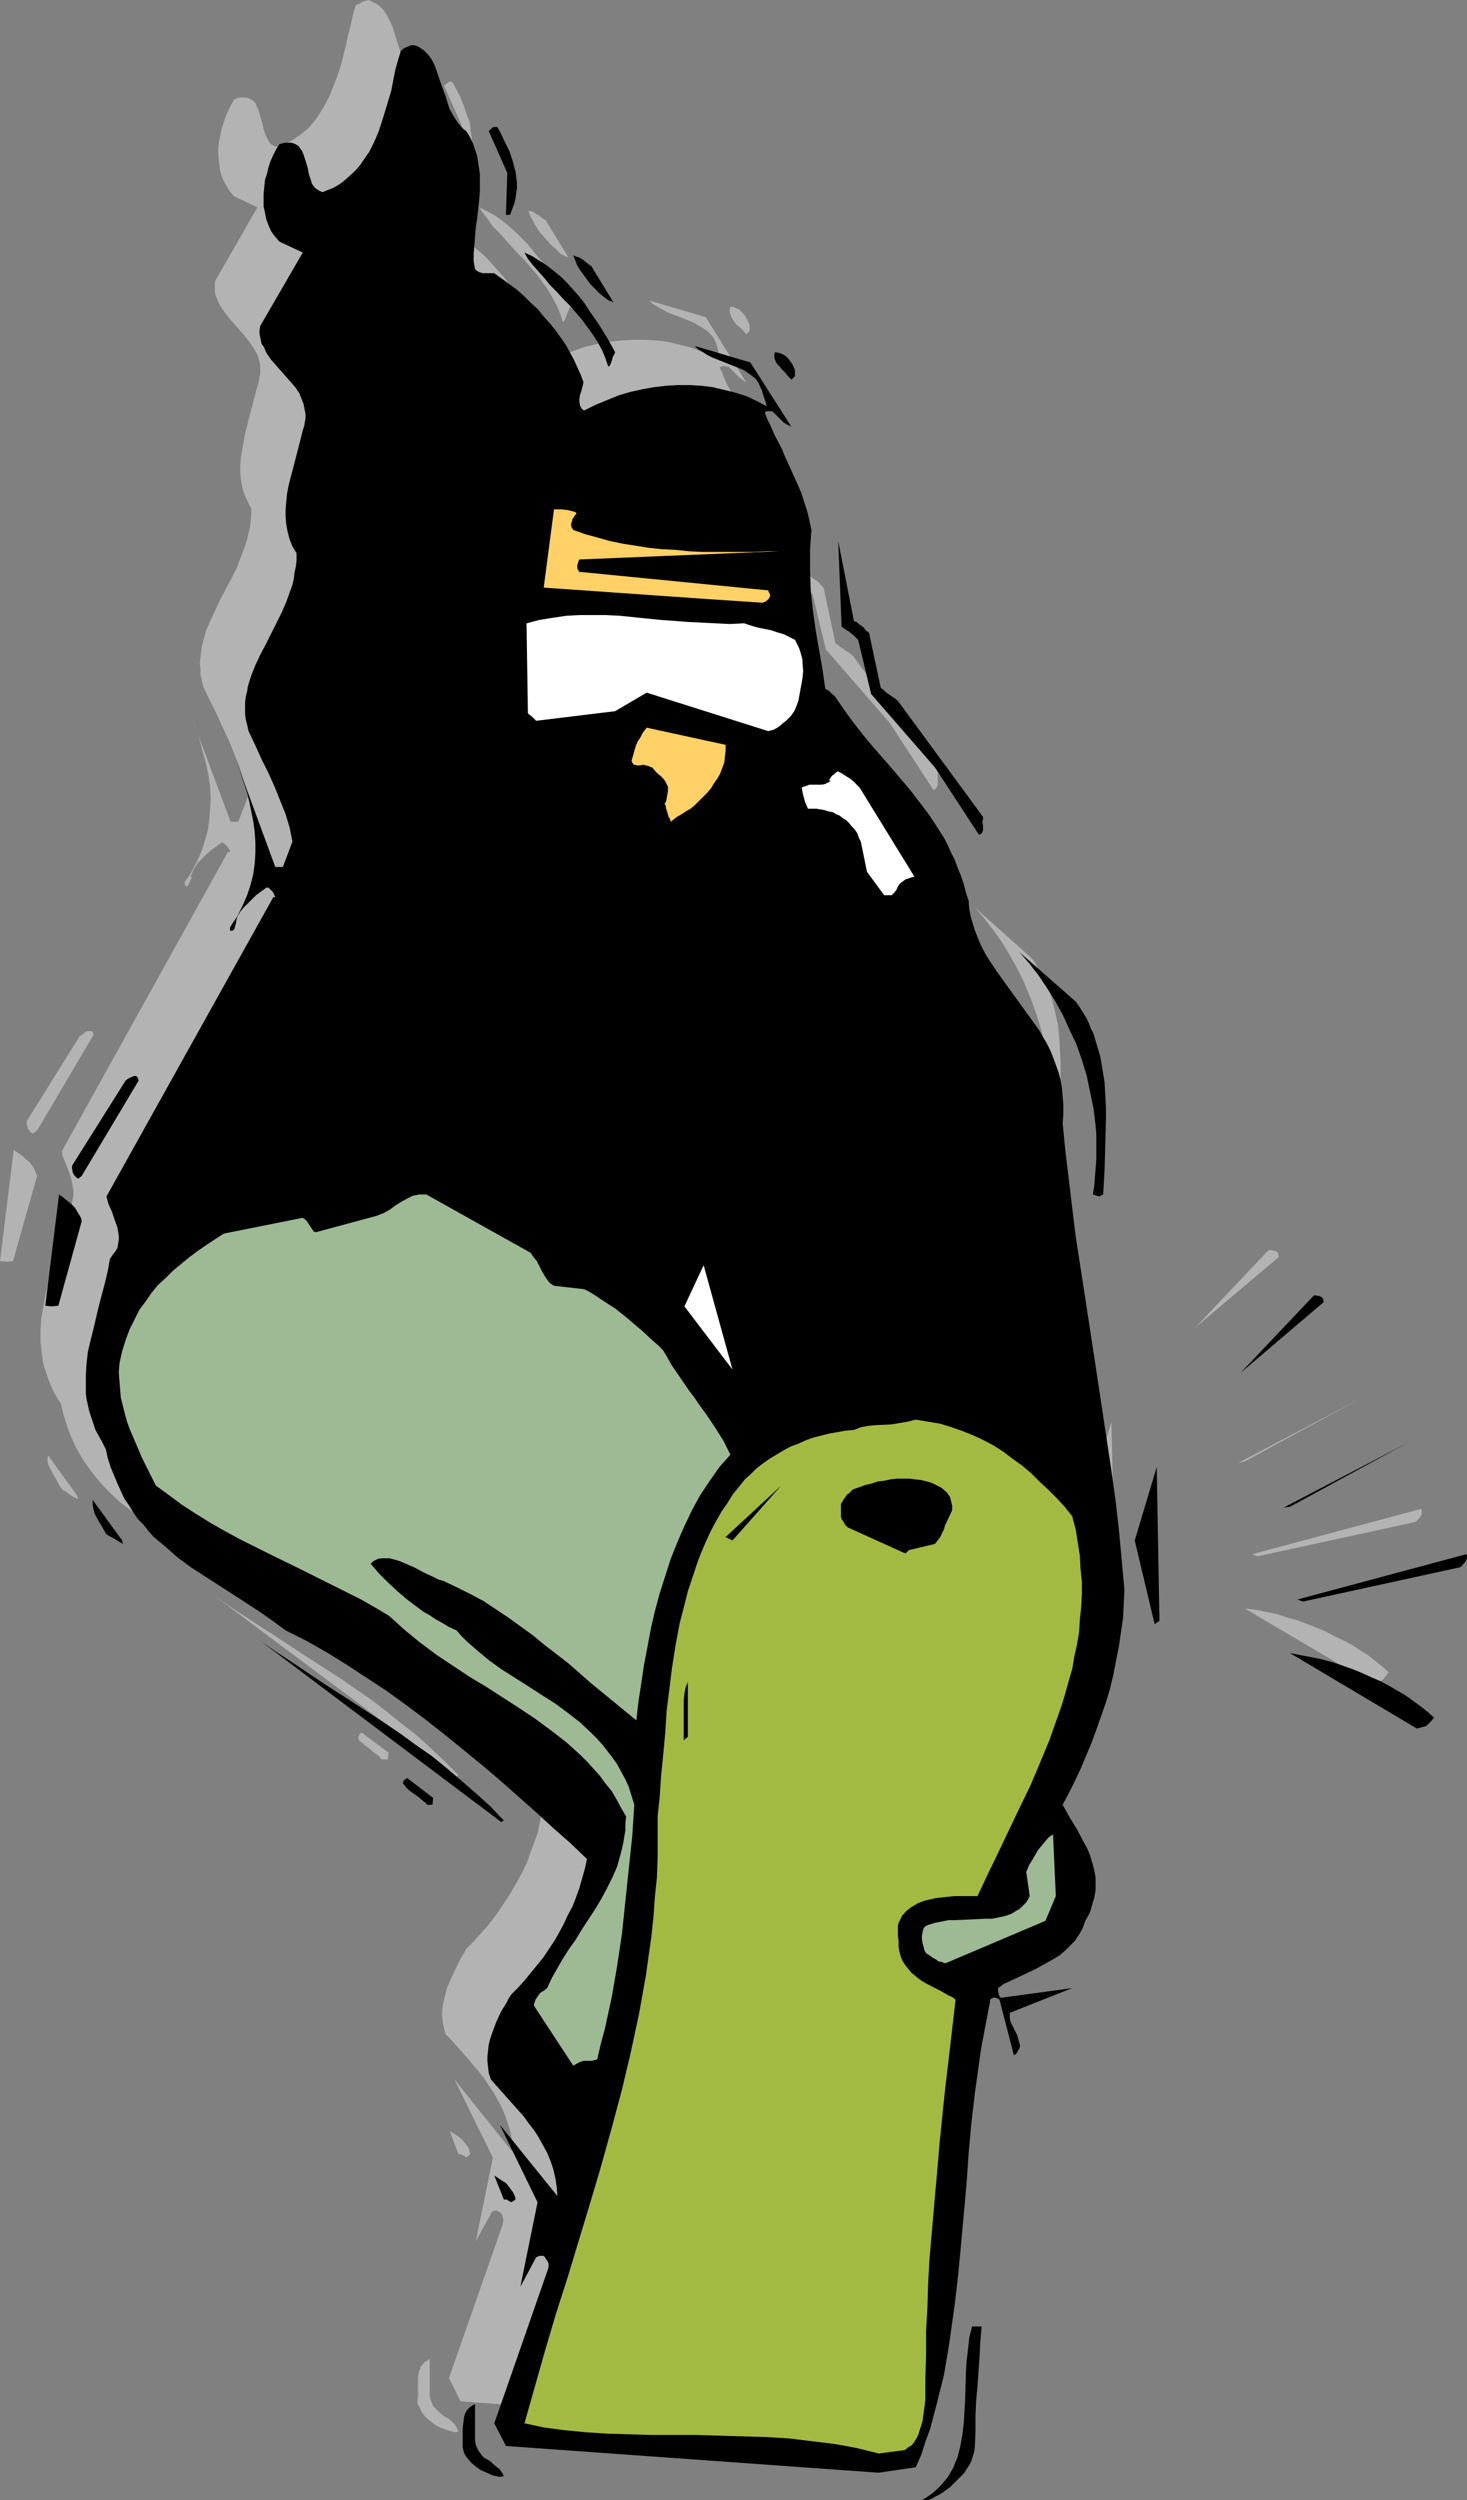 <?xml version="1.0" encoding="UTF-8" standalone="no"?>
<svg
   version="1.0"
   width="91.373mm"
   height="155.711mm"
   id="svg64"
   sodipodi:docname="Snowboarder 20.wmf"
   xmlns:inkscape="http://www.inkscape.org/namespaces/inkscape"
   xmlns:sodipodi="http://sodipodi.sourceforge.net/DTD/sodipodi-0.dtd"
   xmlns="http://www.w3.org/2000/svg"
   xmlns:svg="http://www.w3.org/2000/svg">
  <rect width="100%" height="100%" fill="#808080" stroke="none"/>
  <sodipodi:namedview
     id="namedview64"
     pagecolor="#ffffff"
     bordercolor="#000000"
     borderopacity="0.25"
     inkscape:showpageshadow="2"
     inkscape:pageopacity="0.0"
     inkscape:pagecheckerboard="0"
     inkscape:deskcolor="#d1d1d1"
     inkscape:document-units="mm" />
  <defs
     id="defs1">
    <pattern
       id="WMFhbasepattern"
       patternUnits="userSpaceOnUse"
       width="6"
       height="6"
       x="0"
       y="0" />
  </defs>
  <path
     style="fill:#b3b3b3;fill-opacity:1;fill-rule:evenodd;stroke:none"
     d="m 207.984,577.85 0.808,-0.323 0.808,-0.485 0.808,-0.485 0.808,-0.485 1.778,-1.293 0.97,-0.646 0.808,-0.808 0.646,-0.808 0.808,-0.97 0.646,-0.808 0.646,-0.97 0.485,-1.131 0.485,-0.97 0.323,-1.131 0.162,-1.131 v -3.717 l 0.162,-3.555 0.162,-3.717 0.162,-3.555 0.485,-6.948 0.323,-3.393 0.162,-3.555 h -2.101 l -0.485,1.454 -0.162,1.293 -0.485,2.747 -0.162,2.909 -0.162,2.747 -0.162,5.817 -0.162,2.909 -0.323,2.909 -0.162,2.747 -0.646,2.747 -0.162,1.293 -0.485,1.131 -0.485,1.293 -0.485,1.131 -0.485,1.131 -0.808,1.131 -0.808,1.131 -0.808,0.97 -0.97,0.97 -0.97,0.808 -1.293,0.808 -1.293,0.808 z"
     id="path1" />
  <path
     style="fill:#b3b3b3;fill-opacity:1;fill-rule:evenodd;stroke:none"
     d="m 106.981,572.517 0.97,-0.162 -0.323,-0.646 -0.323,-0.646 -0.323,-0.485 -0.485,-0.485 -0.97,-0.808 -0.646,-0.323 -0.485,-0.323 -0.97,-0.808 -0.485,-0.485 -0.485,-0.485 -0.485,-0.485 -0.323,-0.808 -0.323,-0.808 -0.162,-0.808 v 0 -8.726 l -0.646,0.485 -0.646,0.323 -0.323,0.485 -0.485,0.485 -0.162,0.646 -0.323,0.646 -0.162,1.454 v 1.454 2.909 l -0.162,1.293 0.162,0.646 0.323,0.646 0.323,0.646 0.323,0.646 0.97,1.131 0.97,0.808 1.293,0.97 1.293,0.646 1.454,0.485 z"
     id="path2" />
  <path
     style="fill:#b3b3b3;fill-opacity:1;fill-rule:evenodd;stroke:none"
     d="m 196.348,571.548 8.727,-1.293 1.131,-3.07 1.131,-2.909 0.97,-3.07 0.97,-3.07 0.808,-3.232 0.808,-3.232 0.646,-3.232 0.646,-3.232 0.646,-3.393 0.485,-3.393 0.97,-6.787 0.646,-6.948 0.646,-7.11 1.293,-14.058 0.646,-7.272 0.646,-6.948 0.808,-7.11 0.808,-6.948 1.131,-6.948 0.646,-3.232 0.808,-3.393 v -0.646 l 0.162,-0.646 0.162,-0.323 0.323,-0.323 h 0.323 0.323 0.485 l 0.646,0.323 3.232,13.25 0.646,-0.646 0.485,-0.485 0.162,-0.646 0.162,-0.485 v -0.646 l -0.162,-0.646 -0.162,-0.646 -0.323,-0.485 -0.646,-1.293 -0.646,-1.454 -0.162,-0.646 -0.162,-0.646 -0.162,-0.808 v -0.646 l 14.868,-5.817 -16.807,2.262 h -0.162 v -0.162 l -0.162,-0.162 -0.162,-0.162 -0.162,-0.485 v -0.323 l -0.162,-0.485 v -0.485 l 1.454,-0.808 1.454,-0.808 2.909,-1.454 1.616,-0.646 1.454,-0.808 2.909,-1.454 1.454,-0.97 1.454,-0.808 1.131,-0.97 1.293,-1.131 1.131,-1.293 0.808,-1.454 0.808,-1.454 0.808,-1.616 0.485,-1.131 0.485,-1.131 0.485,-1.131 0.162,-0.97 0.323,-1.131 0.162,-0.97 0.162,-0.97 v -0.97 -1.778 l -0.323,-1.939 -0.323,-1.616 -0.646,-1.616 -0.646,-1.616 -0.646,-1.616 -1.778,-3.07 -1.778,-2.909 -0.808,-1.454 -0.646,-1.454 1.293,-2.747 1.454,-2.747 1.454,-2.909 1.293,-3.07 1.293,-3.07 1.131,-3.07 1.131,-3.232 0.97,-3.232 0.97,-3.232 0.97,-3.393 0.646,-3.232 0.646,-3.393 0.485,-3.393 0.323,-3.232 0.323,-3.393 v -3.232 l -0.485,-6.948 -0.808,-7.11 -0.808,-7.11 -0.97,-6.948 -1.939,-13.897 -2.101,-13.735 -2.262,-13.735 -1.939,-13.574 -0.97,-6.787 -0.808,-6.625 -0.646,-6.787 -0.646,-6.464 v -2.262 -2.101 -2.101 l -0.323,-1.939 -0.323,-1.939 -0.485,-1.778 -0.646,-1.778 -0.646,-1.778 -0.646,-1.616 -0.808,-1.616 -0.808,-1.454 -0.97,-1.616 -1.939,-2.909 -2.101,-2.909 -2.262,-2.909 -1.939,-2.747 -2.101,-2.909 -1.778,-2.909 -0.97,-1.454 -0.646,-1.454 -0.808,-1.616 -0.646,-1.616 -0.485,-1.616 -0.485,-1.778 -0.323,-1.778 -0.162,-1.778 -0.485,-2.101 -0.646,-1.939 -0.646,-1.939 -0.646,-1.778 -0.808,-1.778 -0.808,-1.778 -0.808,-1.616 -0.808,-1.616 -1.939,-3.07 -1.939,-3.07 -1.939,-2.747 -2.262,-2.747 -4.363,-5.332 -4.686,-5.171 -2.262,-2.747 -2.262,-2.747 -2.101,-2.909 -2.101,-3.07 -0.646,-0.808 -0.808,-0.485 -0.323,-0.323 -0.162,-0.162 -0.162,-0.162 h -0.162 l -0.646,-4.525 -0.808,-4.686 -0.646,-4.525 -0.646,-4.686 -0.485,-4.686 -0.162,-2.262 -0.162,-2.424 v -2.424 -2.262 l 0.162,-2.424 0.323,-2.424 -0.485,-2.101 -0.646,-2.262 -0.646,-1.939 -0.646,-1.939 -0.808,-1.939 -0.646,-1.939 -1.616,-3.555 -0.808,-1.778 -0.808,-1.616 -0.808,-1.454 -0.646,-1.616 -0.808,-1.454 -0.646,-1.454 -0.485,-1.293 -0.646,-1.293 0.485,-0.162 0.485,-0.162 h 0.323 l 0.485,0.162 h 0.323 l 0.323,0.323 0.646,0.646 0.646,0.646 0.808,0.808 0.808,0.646 0.485,0.323 0.485,0.323 -9.535,-15.351 -13.251,-3.878 0.808,0.808 1.131,0.646 1.131,0.646 1.131,0.646 2.586,0.97 2.424,0.97 1.131,0.485 1.131,0.646 1.131,0.646 0.97,0.646 0.808,0.808 0.808,0.97 0.485,1.131 0.162,0.485 0.162,0.646 0.323,1.131 0.323,0.97 0.162,0.323 0.162,0.323 v 0.162 0.162 l -2.424,-1.293 -2.424,-0.97 -2.586,-0.97 -2.586,-0.646 -2.586,-0.646 -2.747,-0.323 -2.747,-0.162 h -2.747 l -2.747,0.162 -2.909,0.323 -2.747,0.485 -2.747,0.646 -2.747,0.97 -2.747,0.97 -2.909,1.131 -2.586,1.293 -0.323,-0.162 -0.162,-0.323 -0.323,-0.162 v -0.485 l -0.162,-0.808 v -0.808 l 0.162,-0.97 0.162,-0.97 0.485,-1.939 -0.646,-1.778 -0.646,-1.616 -0.97,-1.778 -0.97,-1.778 -0.97,-1.778 -1.131,-1.778 -1.293,-1.616 -1.293,-1.778 -1.454,-1.616 -1.454,-1.616 -1.454,-1.616 -1.616,-1.454 -1.778,-1.454 -1.616,-1.454 -1.939,-1.293 -1.778,-1.131 h -1.454 l -0.646,-0.162 h -0.646 l -0.485,-0.162 -0.485,-0.162 -0.323,-0.162 -0.485,-0.323 -0.162,-1.939 V 49.124 l 0.162,-1.939 0.162,-2.101 0.162,-2.101 0.323,-2.101 0.323,-4.201 0.162,-2.101 0.162,-2.262 -0.162,-2.101 -0.162,-2.101 -0.485,-2.101 -0.485,-1.939 -0.485,-0.97 -0.323,-0.97 -0.646,-0.97 -0.485,-0.97 -0.646,-0.485 -0.646,-0.485 -0.97,-1.293 -0.808,-1.293 -0.808,-1.454 -0.646,-1.616 -0.485,-1.454 L 93.245,9.049 92.76,7.433 92.276,5.979 91.629,4.686 90.983,3.393 90.175,2.262 89.205,1.293 88.72,0.97 88.074,0.646 87.427,0.323 86.781,0 86.135,0.162 85.488,0.323 84.68,0.808 83.711,1.293 83.064,3.555 82.579,5.817 81.933,8.241 l -0.485,2.424 -1.293,5.009 -0.808,2.424 -0.97,2.424 -0.97,2.424 -1.131,2.101 -1.293,2.101 -0.646,0.97 -0.808,0.97 -0.808,0.97 -0.97,0.808 -0.97,0.808 -0.97,0.646 -0.97,0.646 -1.131,0.646 -1.131,0.485 -1.293,0.485 -0.646,-0.162 -0.646,-0.323 -0.485,-0.485 -0.323,-0.485 -0.323,-0.646 -0.323,-0.646 -0.485,-1.454 -0.323,-1.454 -0.485,-1.616 -0.485,-1.616 -0.323,-0.646 -0.323,-0.808 -0.485,-0.485 -0.485,-0.323 -0.646,-0.323 -0.646,-0.162 h -0.646 -0.646 l -0.808,0.162 -0.646,0.323 -0.646,1.131 -0.646,1.293 -0.646,1.454 -0.485,1.454 -0.485,1.454 -0.323,1.616 -0.323,1.454 -0.162,1.616 v 1.616 l 0.162,1.454 0.162,1.616 0.323,1.454 0.485,1.293 0.808,1.454 0.808,1.293 0.97,1.131 5.495,2.585 -10.019,17.452 v 0.808 0.97 0.808 l 0.162,0.646 0.323,0.808 0.323,0.808 0.808,1.454 0.97,1.293 0.97,1.293 1.293,1.454 1.131,1.293 1.131,1.293 1.131,1.454 0.97,1.454 0.808,1.454 0.485,1.616 0.162,0.808 v 0.97 0.97 l -0.162,0.808 -0.162,1.131 -0.323,0.97 -0.97,3.717 -0.97,3.717 -0.97,3.878 -0.323,1.778 -0.323,1.778 -0.323,1.939 -0.162,1.778 v 1.778 l 0.162,1.778 0.323,1.778 0.485,1.616 0.808,1.778 0.808,1.616 v 1.454 l -0.162,1.616 -0.162,1.454 -0.323,1.293 -0.323,1.454 -0.485,1.454 -0.97,2.585 -0.97,2.585 -1.293,2.585 -2.586,4.848 -1.131,2.424 -1.131,2.424 -1.131,2.585 -0.646,2.424 -0.323,1.293 -0.162,1.293 -0.162,1.293 -0.162,1.293 0.162,1.293 v 1.293 l 0.323,1.454 0.323,1.454 1.616,3.393 1.616,3.232 1.454,3.232 1.454,3.07 1.293,3.232 1.293,3.232 0.97,3.232 0.485,1.616 0.323,1.778 -2.262,5.817 h -1.778 l -9.373,-25.047 0.808,2.262 0.97,2.424 0.646,2.424 0.646,2.424 0.646,2.424 0.485,2.424 0.323,2.424 0.162,2.585 -0.162,2.424 -0.162,2.424 -0.323,2.585 -0.646,2.424 -0.808,2.585 -1.131,2.585 -0.646,1.131 -0.646,1.293 -0.808,1.293 -0.808,1.131 v 0.485 l 0.162,0.162 v 0.162 l 0.162,0.162 h 0.162 l 0.162,-0.162 0.323,-0.323 0.162,-0.485 0.323,-0.646 0.162,-0.485 -0.162,-0.162 v -0.162 l 0.485,-1.131 0.485,-0.97 0.808,-1.131 0.97,-0.97 0.97,-0.97 1.131,-0.97 2.262,-1.616 v -0.162 h 0.162 l 0.162,0.162 h 0.162 l 0.485,0.323 0.485,0.485 0.323,0.485 0.323,0.485 v 0.162 0.162 h -0.162 -0.323 l -39.108,70.454 0.162,0.97 0.323,0.808 1.454,3.717 0.485,1.939 0.162,0.97 0.162,0.97 v 0.808 l -0.162,0.97 -0.162,0.97 -0.485,0.808 -0.485,0.97 -0.808,0.808 -0.485,2.747 -0.485,2.747 -1.454,5.494 -1.454,5.494 -0.646,2.747 -0.485,2.747 -0.485,2.747 -0.162,2.747 v 2.747 l 0.162,1.454 0.162,1.454 0.162,1.293 0.323,1.454 0.485,1.454 0.485,1.454 0.646,1.616 0.646,1.454 0.808,1.454 0.97,1.454 0.485,2.262 0.646,2.101 0.646,1.939 0.808,1.939 0.808,1.778 0.97,1.778 0.97,1.616 1.131,1.616 1.131,1.454 1.131,1.454 1.293,1.454 1.293,1.293 1.293,1.293 1.454,1.293 2.909,2.262 2.909,2.262 3.232,2.101 6.464,4.201 6.303,4.201 3.232,2.101 3.07,2.424 4.848,2.424 4.848,2.747 4.848,2.747 4.686,3.07 4.686,3.232 4.525,3.232 4.686,3.393 4.363,3.555 4.525,3.555 4.363,3.717 4.202,3.555 4.363,3.717 4.202,3.717 4.04,3.717 3.878,3.717 3.878,3.555 -0.485,2.262 -0.485,2.424 -0.808,2.101 -0.808,2.262 -0.808,2.262 -0.97,2.101 -1.131,2.101 -1.131,1.939 -1.131,1.939 -1.293,1.939 -1.293,1.939 -1.293,1.778 -1.454,1.778 -1.616,1.778 -1.454,1.616 -1.616,1.616 -0.485,0.97 -0.646,0.97 -1.131,2.262 -1.131,2.424 -1.131,2.585 -0.323,1.293 -0.323,1.293 -0.323,1.454 -0.162,1.293 v 1.293 l 0.162,1.454 0.323,1.454 0.323,1.293 1.293,1.293 1.293,1.454 2.586,2.909 2.586,3.07 1.293,1.616 1.131,1.778 1.131,1.616 0.97,1.778 0.97,1.778 0.808,1.939 0.646,1.939 0.646,2.101 0.323,2.101 v 2.262 l -13.575,-16.967 9.05,18.421 -4.04,19.714 3.717,-6.787 0.323,-0.323 0.646,-0.162 h 0.323 l 0.485,0.323 0.485,0.323 0.323,0.646 0.162,0.646 v 0.646 l -0.162,0.808 -12.605,36.035 2.747,5.494 z"
     id="path3" />
  <path
     style="fill:#b3b3b3;fill-opacity:1;fill-rule:evenodd;stroke:none"
     d="m 196.348,567.023 5.979,-0.97 v 0 l 0.808,-0.485 0.808,-0.646 0.646,-0.808 0.485,-0.808 0.485,-0.97 0.485,-0.97 0.323,-1.131 0.162,-1.131 0.485,-2.424 0.162,-2.424 0.162,-2.424 v -2.101 -5.817 l 0.162,-5.817 0.162,-5.656 0.323,-5.656 0.323,-5.656 0.323,-5.494 0.97,-11.15 1.131,-11.15 1.131,-10.988 1.293,-11.15 1.293,-11.15 -0.808,-0.485 -0.808,-0.485 -1.939,-0.97 -2.101,-1.131 -1.939,-1.131 -0.97,-0.646 -0.97,-0.646 -0.97,-0.808 -0.808,-0.808 -0.646,-0.97 -0.646,-0.97 -0.485,-1.131 -0.323,-1.131 v -1.131 l -0.162,-0.808 v -0.808 -0.646 -1.293 -1.454 l 0.323,-1.293 0.646,-0.97 0.808,-0.97 0.808,-0.808 1.131,-0.646 1.131,-0.485 1.293,-0.485 1.293,-0.485 1.293,-0.162 1.454,-0.323 2.909,-0.162 2.909,-0.162 h 2.747 l 2.262,-5.009 2.424,-5.171 5.171,-10.342 2.424,-5.332 2.424,-5.333 2.101,-5.494 2.101,-5.494 0.97,-2.909 0.808,-2.747 0.808,-2.747 0.646,-2.909 0.646,-2.909 0.485,-2.909 0.485,-2.909 0.323,-2.909 0.162,-2.909 0.162,-2.909 v -3.07 l -0.162,-3.07 -0.323,-3.07 -0.323,-3.07 -0.646,-3.07 -0.646,-3.07 -1.939,-2.101 -1.939,-2.101 -1.939,-2.101 -1.939,-1.939 -2.101,-1.778 -2.101,-1.778 -2.101,-1.778 -2.262,-1.454 -2.262,-1.454 -2.262,-1.454 -2.586,-1.131 -2.424,-0.97 -2.586,-0.97 -2.747,-0.646 -2.747,-0.646 -2.909,-0.323 -1.939,0.485 -1.939,0.323 h -0.97 l -0.97,0.162 -3.717,0.323 -1.778,0.162 -1.616,0.323 -1.616,0.485 -1.939,0.323 -1.939,0.162 -1.939,0.485 -1.939,0.485 -1.778,0.485 -1.939,0.646 -1.778,0.646 -1.778,0.808 -1.778,0.808 -1.616,0.97 -1.616,0.97 -1.454,1.131 -1.454,1.293 -1.454,1.131 -1.293,1.293 -1.293,1.454 -1.454,1.939 -1.454,2.101 -1.454,2.262 -1.131,2.101 -1.293,2.262 -1.131,2.262 -0.97,2.262 -0.97,2.424 -0.808,2.424 -0.808,2.424 -0.646,2.424 -0.808,2.585 -1.131,5.009 -0.97,5.171 -0.808,5.171 -0.646,5.171 -0.646,5.171 -0.485,5.171 -0.485,5.171 -0.323,5.009 -0.323,4.848 -0.485,4.686 v 4.686 l -0.162,4.686 -0.162,4.686 -0.323,4.686 -0.485,4.686 -0.485,4.525 -0.646,4.686 -0.646,4.525 -0.808,4.525 -0.808,4.525 -0.97,4.525 -0.97,4.525 -2.101,9.049 -2.262,8.888 -2.586,8.888 -2.586,8.726 -5.333,17.452 -2.586,8.726 -2.747,8.564 -2.424,8.564 -2.424,8.564 2.262,0.485 2.424,0.485 2.262,0.323 2.586,0.323 4.848,0.646 5.171,0.162 5.171,0.162 5.171,0.162 5.333,0.162 h 10.827 l 5.333,0.162 5.495,0.162 5.495,0.323 5.333,0.646 5.333,0.646 2.586,0.485 2.747,0.646 2.586,0.485 z"
     id="path4" />
  <path
     style="fill:#b3b3b3;fill-opacity:1;fill-rule:evenodd;stroke:none"
     d="m 118.294,517.9 3.07,-8.564 z"
     id="path5" />
  <path
     style="fill:#b3b3b3;fill-opacity:1;fill-rule:evenodd;stroke:none"
     d="m 109.729,507.881 0.97,-0.808 -0.162,-0.808 -0.323,-0.808 -0.485,-0.646 -0.646,-0.808 -0.646,-0.646 -0.808,-0.646 -0.808,-0.485 -0.97,-0.646 2.101,5.494 h 0.323 l 0.485,0.162 0.323,0.162 0.323,0.162 z"
     id="path6" />
  <path
     style="fill:#b3b3b3;fill-opacity:1;fill-rule:evenodd;stroke:none"
     d="m 125.889,474.916 0.323,-0.323 h 0.485 l 0.97,-0.162 h 0.97 0.646 l 0.646,-0.323 0.97,-3.555 0.808,-3.555 0.808,-3.555 0.808,-3.717 0.808,-3.878 0.485,-3.717 1.131,-7.595 0.97,-7.595 0.808,-7.595 0.646,-7.756 0.646,-7.433 -0.646,-2.101 -0.808,-1.939 -0.808,-1.939 -0.808,-1.778 -0.97,-1.778 -1.131,-1.454 -1.131,-1.616 -1.293,-1.454 -1.131,-1.454 -1.454,-1.293 -1.293,-1.293 -1.454,-1.131 -2.909,-2.424 -3.07,-2.101 -3.07,-2.101 -3.07,-1.939 -3.07,-2.101 -3.07,-1.939 -3.07,-2.101 -2.747,-2.101 -1.293,-1.131 -1.293,-1.293 -1.293,-1.131 -1.131,-1.293 -1.616,-0.97 -1.616,-0.808 -1.616,-0.97 -1.454,-0.808 -1.454,-0.97 -1.293,-0.97 -2.586,-1.939 -2.262,-1.939 -2.101,-2.101 -2.101,-2.101 -2.101,-2.262 0.323,-0.323 0.485,-0.323 0.808,-0.485 0.97,-0.162 h 0.97 l 1.131,0.162 0.97,0.162 1.131,0.323 1.131,0.485 2.424,1.131 2.424,1.131 2.262,1.131 1.131,0.485 0.97,0.323 3.232,1.454 3.07,1.616 3.07,1.778 2.909,1.778 2.909,1.939 2.909,2.101 2.909,2.101 2.909,2.262 5.495,4.525 5.495,4.525 5.333,4.525 2.586,2.101 2.747,2.101 0.485,-4.363 0.485,-4.201 0.646,-4.201 0.808,-4.363 0.97,-4.363 0.97,-4.201 0.97,-4.201 1.293,-4.04 1.454,-4.04 1.454,-3.878 1.616,-3.878 1.778,-3.717 2.101,-3.555 2.101,-3.393 2.262,-3.07 1.293,-1.616 1.293,-1.454 -0.808,-1.616 -0.808,-1.454 -1.778,-3.07 -1.939,-3.07 -2.101,-2.909 -2.262,-2.909 -2.101,-3.07 -1.939,-3.07 -0.97,-1.616 -0.97,-1.778 -1.293,-1.131 -1.131,-1.131 -2.262,-2.101 -2.262,-1.778 -2.262,-1.939 -2.101,-1.616 -2.424,-1.616 -2.424,-1.454 -2.586,-1.616 -7.111,-0.808 -0.485,-0.323 -0.323,-0.323 -0.808,-0.808 -0.646,-0.97 -0.485,-0.97 -0.646,-1.131 -0.646,-1.131 -0.646,-1.131 -0.808,-0.97 -24.564,-13.574 -0.808,-0.162 H 88.074 l -0.808,0.162 -0.646,0.162 -0.808,0.323 -0.646,0.323 -1.293,0.808 -2.747,1.778 -1.454,0.808 -0.808,0.485 -0.808,0.162 -14.383,4.04 -0.323,-0.323 -0.485,-0.323 -0.323,-0.485 -0.323,-0.485 -0.646,-1.131 -0.485,-0.485 -0.485,-0.323 -18.584,3.878 -4.202,2.747 -2.101,1.454 -1.939,1.454 -1.939,1.454 -1.778,1.616 -1.778,1.616 -1.616,1.778 -1.616,1.778 -1.454,1.939 -1.293,2.101 -1.293,2.101 -1.131,2.424 -0.97,2.424 -0.808,2.585 -0.646,2.909 v 2.101 2.101 l 0.162,2.101 0.323,1.939 0.323,1.939 0.485,1.778 0.646,1.778 0.646,1.939 1.293,3.393 1.616,3.232 0.808,1.616 0.808,1.616 1.454,3.232 3.07,2.424 3.07,2.262 3.232,2.101 3.394,1.939 3.555,1.939 3.394,1.939 7.111,3.717 7.272,3.393 7.272,3.555 3.555,1.778 3.394,1.939 3.394,1.778 3.394,2.101 1.778,1.616 1.778,1.616 1.778,1.454 1.778,1.454 3.878,2.747 3.878,2.747 3.878,2.424 3.878,2.585 7.919,5.009 3.878,2.585 3.555,2.585 3.555,2.747 1.778,1.616 1.616,1.454 1.616,1.616 1.454,1.616 1.454,1.616 1.454,1.778 1.293,1.939 1.293,1.778 1.131,2.101 0.97,2.101 v 1.454 1.616 l -0.485,2.909 -0.323,1.454 -0.323,1.454 -0.97,2.747 -0.97,2.585 -1.293,2.585 -1.293,2.585 -1.616,2.424 -2.909,4.686 -1.616,2.262 -1.454,2.262 -1.454,2.262 -1.454,2.262 -1.293,2.262 -1.131,2.424 -0.808,0.646 -0.646,0.646 -0.646,0.485 -0.323,0.485 -0.323,0.485 -0.162,0.485 v 0.485 l -0.162,0.646 9.373,13.897 z"
     id="path7" />
  <path
     style="fill:#b3b3b3;fill-opacity:1;fill-rule:evenodd;stroke:none"
     d="m 212.024,451.486 23.433,-9.857 2.424,-5.979 -0.646,-14.543 -0.97,0.97 -0.97,0.808 -0.808,1.131 -0.646,0.97 -0.646,0.97 -0.808,1.293 -0.646,1.293 -0.646,1.454 0.808,5.656 -0.485,0.808 -0.323,0.646 -0.646,0.646 -0.485,0.485 -0.646,0.485 -0.485,0.485 -1.293,0.646 -1.454,0.646 -1.616,0.323 -1.454,0.162 -1.778,0.162 -3.394,0.162 h -3.394 l -1.616,0.162 -1.778,0.162 -1.616,0.323 -1.454,0.485 -0.485,0.162 -0.323,0.323 -0.162,0.162 -0.162,0.323 -0.323,0.808 -0.162,0.808 0.162,0.97 v 0.808 l 0.485,1.939 0.485,0.323 0.323,0.323 0.485,0.485 0.646,0.323 0.646,0.485 0.808,0.323 0.646,0.323 z"
     id="path8" />
  <path
     style="fill:#b3b3b3;fill-opacity:1;fill-rule:evenodd;stroke:none"
     d="m 107.951,417.875 -3.232,-3.232 -3.394,-3.232 -3.394,-3.07 -3.555,-2.747 -3.394,-2.747 -3.555,-2.747 -3.555,-2.424 -3.717,-2.585 -7.272,-4.686 -7.434,-4.848 -7.434,-4.848 -3.717,-2.424 -3.717,-2.585 56.884,42.498 z"
     id="path9" />
  <path
     style="fill:#b3b3b3;fill-opacity:1;fill-rule:evenodd;stroke:none"
     d="m 91.306,414.158 0.162,-1.616 -6.303,-4.686 -0.485,0.323 -0.162,0.323 -0.162,0.323 v 0.323 l 0.162,0.485 0.323,0.323 0.485,0.323 0.485,0.485 1.131,0.808 1.131,0.97 1.131,0.808 0.323,0.485 0.485,0.323 z"
     id="path10" />
  <path
     style="fill:#b3b3b3;fill-opacity:1;fill-rule:evenodd;stroke:none"
     d="m 151.261,398.161 0.162,-13.089 -0.323,0.646 -0.162,0.808 -0.485,1.454 -0.162,1.778 v 1.778 3.878 l 0.162,3.555 z"
     id="path11" />
  <path
     style="fill:#b3b3b3;fill-opacity:1;fill-rule:evenodd;stroke:none"
     d="m 324.661,395.898 0.323,-0.162 0.162,-0.162 0.323,-0.162 0.323,-0.323 0.485,-0.646 0.646,-0.808 -1.454,-1.293 -1.616,-1.293 -1.616,-1.293 -1.778,-1.131 -1.939,-1.293 -2.101,-1.131 -2.101,-0.97 -2.101,-1.131 -2.262,-0.97 -4.686,-1.778 -2.424,-0.646 -2.424,-0.808 -2.424,-0.485 -2.424,-0.485 -2.586,-0.323 29.897,17.613 z"
     id="path12" />
  <path
     style="fill:#b3b3b3;fill-opacity:1;fill-rule:evenodd;stroke:none"
     d="m 262.444,370.852 -0.808,-36.196 -5.01,17.29 4.525,19.714 z"
     id="path13" />
  <path
     style="fill:#b3b3b3;fill-opacity:1;fill-rule:evenodd;stroke:none"
     d="m 296.057,366.327 37.169,-8.08 0.162,-0.162 0.162,-0.162 0.323,-0.323 0.323,-0.323 0.323,-0.485 0.162,-0.485 v -0.646 l -0.162,-0.485 -39.754,10.665 z"
     id="path14" />
  <path
     style="fill:#b3b3b3;fill-opacity:1;fill-rule:evenodd;stroke:none"
     d="m 203.459,354.369 5.979,-1.454 0.646,-0.808 0.485,-0.808 0.485,-0.97 0.485,-0.97 0.485,-0.97 0.485,-1.131 0.97,-2.424 v -1.131 l -0.162,-1.293 -0.323,-0.646 -0.162,-0.485 -0.485,-0.485 -0.323,-0.485 -0.97,-0.646 -1.131,-0.646 -1.131,-0.485 -1.293,-0.485 -1.293,-0.323 -1.454,-0.162 h -1.293 -1.454 -1.454 l -1.454,0.162 -1.616,0.162 -1.454,0.323 -1.454,0.323 -1.454,0.485 -1.293,0.485 -1.293,0.485 -0.485,0.162 -0.323,0.323 -0.485,0.323 -0.323,0.485 -0.97,0.97 -0.646,1.131 v 2.909 l 0.162,0.646 0.485,0.646 0.485,0.646 0.646,0.646 13.413,6.14 z"
     id="path15" />
  <path
     style="fill:#b3b3b3;fill-opacity:1;fill-rule:evenodd;stroke:none"
     d="m 18.1,351.945 -6.787,-9.372 -0.162,0.97 0.162,1.131 0.485,0.97 0.485,0.97 1.131,1.939 0.485,0.97 0.646,0.97 0.323,0.323 0.485,0.162 0.808,0.646 0.97,0.646 1.293,0.646 z"
     id="path16" />
  <path
     style="fill:#b3b3b3;fill-opacity:1;fill-rule:evenodd;stroke:none"
     d="m 161.765,351.945 11.635,-12.927 -13.09,12.281 z"
     id="path17" />
  <path
     style="fill:#b3b3b3;fill-opacity:1;fill-rule:evenodd;stroke:none"
     d="m 292.987,344.027 27.634,-15.028 -29.089,15.351 z"
     id="path18" />
  <path
     style="fill:#b3b3b3;fill-opacity:1;fill-rule:evenodd;stroke:none"
     d="m 281.352,312.517 19.716,-16.644 -0.162,-0.485 v -0.323 l -0.162,-0.323 -0.323,-0.162 -0.323,-0.162 -0.97,-0.162 h -0.485 z"
     id="path19" />
  <path
     style="fill:#b3b3b3;fill-opacity:1;fill-rule:evenodd;stroke:none"
     d="m 161.765,311.709 -6.787,-24.562 -4.363,9.857 z"
     id="path20" />
  <path
     style="fill:#b3b3b3;fill-opacity:1;fill-rule:evenodd;stroke:none"
     d="M 1.616,297.004 3.07,296.843 8.727,276.806 8.403,275.998 8.08,275.19 7.595,274.382 6.949,273.574 6.141,272.927 5.333,272.119 4.363,271.473 3.232,270.665 0,296.843 Z"
     id="path21" />
  <path
     style="fill:#b3b3b3;fill-opacity:1;fill-rule:evenodd;stroke:none"
     d="m 248.061,270.988 1.131,-0.323 v -2.909 l 0.162,-2.909 0.323,-5.817 v -5.979 -3.07 l -0.162,-2.909 -0.162,-2.909 -0.323,-3.07 -0.646,-2.909 -0.646,-2.747 -0.97,-2.747 -0.485,-1.293 -0.646,-1.293 -0.646,-1.293 -0.808,-1.131 -0.646,-1.293 -0.97,-1.131 -13.09,-11.635 2.262,2.585 2.101,2.747 2.101,2.909 1.939,3.232 1.778,3.232 1.616,3.393 1.454,3.555 1.293,3.555 1.131,3.717 0.97,3.878 0.646,3.878 0.485,4.04 0.162,1.939 v 2.101 4.04 2.101 l -0.162,1.939 -0.323,2.101 -0.323,2.101 z"
     id="path22" />
  <path
     style="fill:#b3b3b3;fill-opacity:1;fill-rule:evenodd;stroke:none"
     d="M 8.727,266.141 21.978,243.679 v 0.162 -0.485 l -0.162,-0.485 -0.323,-0.162 h -0.323 -0.485 l -0.485,0.162 -0.646,0.485 -0.646,0.485 v -0.162 L 6.303,263.878 v 0.162 0.485 l 0.162,0.808 0.162,0.485 0.323,0.323 0.323,0.485 0.485,0.162 z"
     id="path23" />
  <path
     style="fill:#b3b3b3;fill-opacity:1;fill-rule:evenodd;stroke:none"
     d="m 199.257,200.05 0.646,-0.646 0.485,-0.646 0.485,-0.646 0.485,-0.646 0.485,-0.646 0.808,-0.485 0.323,-0.162 0.485,-0.162 0.646,-0.162 h 0.646 l -12.282,-19.714 -0.485,-0.808 -0.485,-0.808 -0.646,-0.646 -0.646,-0.646 -0.646,-0.646 -0.97,-0.485 -0.808,-0.646 -1.131,-0.485 v 0 0 l -0.485,0.323 -0.323,0.323 -0.485,0.485 -0.485,0.485 -0.323,0.323 v 0.162 l 0.162,0.162 h 0.162 l -0.162,0.162 -0.323,0.323 -0.808,0.162 -0.808,0.162 h -0.808 l -1.939,0.162 -0.97,0.162 -0.97,0.485 0.162,1.131 0.323,1.131 0.485,1.293 0.485,1.293 h 2.101 l 1.939,0.485 0.97,0.162 0.808,0.323 0.808,0.323 0.97,0.485 0.808,0.485 0.646,0.646 0.808,0.485 0.646,0.808 0.646,0.808 0.485,0.808 0.485,0.97 0.323,1.131 1.616,7.11 3.878,5.332 z"
     id="path24" />
  <path
     style="fill:#b3b3b3;fill-opacity:1;fill-rule:evenodd;stroke:none"
     d="m 220.427,185.507 0.162,-0.323 0.162,-0.485 v -0.808 -1.131 -0.485 l 0.162,-0.485 -20.039,-27.309 -0.97,-0.808 -0.97,-0.646 -0.97,-0.646 -0.646,-0.485 -0.646,-0.485 -2.747,-12.927 -0.646,-0.808 -0.808,-0.808 -0.97,-0.646 -0.485,-0.323 -0.485,-0.323 -3.878,-18.745 0.97,20.199 0.97,0.485 0.808,0.646 0.97,0.808 0.485,0.485 0.485,0.646 3.07,12.766 15.029,17.29 10.343,15.836 z"
     id="path25" />
  <path
     style="fill:#b3b3b3;fill-opacity:1;fill-rule:evenodd;stroke:none"
     d="m 148.837,181.79 0.97,-0.646 1.131,-0.646 0.97,-0.808 0.97,-0.808 1.131,-0.97 0.97,-0.97 0.808,-0.97 0.97,-0.97 0.808,-1.131 0.646,-1.293 0.646,-1.131 0.485,-1.293 0.485,-1.293 0.323,-1.293 0.162,-1.454 v -1.293 l -18.584,-4.201 -0.646,0.646 -0.485,0.808 -0.485,0.808 -0.485,1.131 -0.485,0.97 -0.323,1.131 -0.485,1.131 -0.323,1.293 0.162,0.323 0.162,0.323 0.323,0.162 0.162,0.162 h 0.646 1.293 0.646 l 0.808,0.162 0.323,0.162 0.323,0.323 0.97,0.97 1.131,0.97 0.485,0.485 0.485,0.646 0.323,0.646 0.323,0.808 v 0.97 l -0.162,0.808 -0.162,1.131 -0.162,0.485 -0.162,0.646 0.162,0.323 0.162,0.485 0.323,0.97 0.323,1.131 0.162,0.485 0.323,0.646 z"
     id="path26" />
  <path
     style="fill:#b3b3b3;fill-opacity:1;fill-rule:evenodd;stroke:none"
     d="m 170.33,161.591 1.131,-0.485 1.131,-0.646 0.97,-0.646 1.131,-0.97 0.808,-0.97 0.808,-1.131 0.646,-1.131 0.485,-1.131 0.323,-1.939 0.162,-1.778 0.323,-1.778 0.162,-1.778 v -1.616 l -0.162,-0.97 -0.485,-1.778 -0.323,-0.97 -0.323,-0.97 -0.646,-0.808 -1.131,-0.808 -1.454,-0.646 -1.454,-0.485 -1.616,-0.323 -3.232,-0.808 -1.454,-0.323 -1.616,-0.646 -3.394,0.162 h -3.232 l -3.232,-0.162 -3.394,-0.323 -6.464,-0.485 -6.303,-0.646 -3.232,-0.162 -3.232,-0.162 -3.07,-0.162 -3.07,0.162 -3.232,0.162 -3.07,0.323 -3.07,0.646 -3.232,0.646 0.485,21.168 0.323,0.323 0.323,0.485 0.485,0.485 0.323,0.162 0.485,0.323 18.584,-2.262 7.434,-4.363 z"
     id="path27" />
  <path
     style="fill:#b3b3b3;fill-opacity:1;fill-rule:evenodd;stroke:none"
     d="m 154.493,130.242 14.383,1.131 0.323,-0.162 0.485,-0.323 0.323,-0.323 0.485,-0.162 0.162,-0.485 v -0.323 -0.485 l -0.162,-0.323 -0.162,-0.323 -44.441,-4.363 -0.323,-0.323 -0.162,-0.162 v -0.485 l -0.162,-0.323 0.162,-0.485 v -0.485 l 0.162,-0.323 0.323,-0.485 46.865,-1.939 -2.747,0.162 h -3.07 l -2.909,0.162 h -3.07 l -6.303,-0.162 -3.07,-0.162 -3.232,-0.162 -3.07,-0.323 -3.232,-0.323 -3.07,-0.485 -3.07,-0.485 -2.909,-0.646 -2.909,-0.808 -2.909,-0.808 -2.747,-0.97 -0.162,-0.162 -0.162,-0.323 -0.162,-0.323 v -0.646 -0.485 l 0.323,-0.646 0.323,-0.485 0.162,-0.323 0.323,-0.485 -0.323,-0.162 -0.485,-0.323 -0.646,-0.162 -0.646,-0.162 h -1.616 -1.616 l -2.262,18.26 z"
     id="path28" />
  <path
     style="fill:#b3b3b3;fill-opacity:1;fill-rule:evenodd;stroke:none"
     d="m 176.471,77.887 v -1.454 l -0.323,-0.646 -0.323,-0.646 -0.323,-0.646 -0.485,-0.646 -0.646,-0.646 -0.646,-0.485 -0.808,-0.323 -0.485,-0.162 h -0.485 l -0.162,0.485 v 0.485 0.323 l 0.162,0.485 0.323,0.808 0.485,0.808 0.646,0.808 0.808,0.646 0.808,0.808 0.646,0.808 z"
     id="path29" />
  <path
     style="fill:#b3b3b3;fill-opacity:1;fill-rule:evenodd;stroke:none"
     d="m 132.515,75.786 0.323,-0.323 0.162,-0.162 0.162,-0.485 0.162,-0.485 0.485,-1.131 0.162,-0.485 0.323,-0.485 -1.939,-3.232 -1.939,-3.232 -2.262,-3.393 -1.293,-1.616 -1.293,-1.616 -1.293,-1.616 -1.454,-1.454 -1.454,-1.454 -1.616,-1.454 -1.616,-1.293 -1.616,-1.131 -1.778,-0.97 -1.939,-0.97 0.97,1.454 1.131,1.454 1.131,1.616 1.454,1.454 1.454,1.616 1.454,1.616 1.454,1.616 1.616,1.616 2.909,3.393 1.293,1.778 1.293,1.778 1.131,1.939 0.97,1.778 0.808,1.939 z"
     id="path30" />
  <path
     style="fill:#b3b3b3;fill-opacity:1;fill-rule:evenodd;stroke:none"
     d="m 133.808,60.597 -5.333,-8.726 -0.485,-0.323 -0.485,-0.323 -0.808,-0.646 -0.485,-0.162 -0.323,-0.323 -0.646,-0.323 -0.808,-0.162 0.162,0.646 0.323,0.808 0.485,0.808 0.485,0.97 1.131,1.778 1.454,1.616 1.454,1.616 0.808,0.646 0.646,0.646 0.646,0.646 0.646,0.323 0.646,0.323 z"
     id="path31" />
  <path
     style="fill:#b3b3b3;fill-opacity:1;fill-rule:evenodd;stroke:none"
     d="m 109.406,39.913 0.646,-1.293 0.323,-1.293 0.323,-1.293 0.162,-1.131 0.162,-1.293 v -1.293 l -0.162,-1.131 -0.162,-1.293 -0.162,-1.293 -0.485,-1.131 -0.808,-2.424 -0.97,-2.424 -1.293,-2.424 -0.162,-0.323 -0.162,-0.323 -0.323,-0.323 h -0.323 -0.323 l -0.323,0.323 -0.485,0.323 -0.323,0.323 4.363,9.857 -0.485,9.857 z"
     id="path32" />
  <path
     style="fill:#000000;fill-opacity:1;fill-rule:evenodd;stroke:none"
     d="m 218.488,588.515 0.808,-0.323 0.808,-0.485 0.97,-0.485 0.808,-0.485 1.778,-1.293 0.808,-0.808 0.808,-0.808 0.808,-0.808 0.808,-0.808 0.646,-0.97 0.646,-0.97 0.485,-0.97 0.323,-1.131 0.323,-0.97 0.162,-1.131 0.162,-3.717 v -3.717 l 0.162,-3.555 0.323,-3.555 0.485,-6.948 0.162,-3.393 0.323,-3.555 h -2.262 l -0.323,1.293 -0.323,1.293 -0.323,2.909 -0.323,2.747 -0.162,2.909 -0.162,5.817 -0.162,2.909 -0.162,2.747 -0.323,2.747 -0.485,2.747 -0.323,1.293 -0.323,1.293 -0.485,1.131 -0.485,1.293 -0.646,1.131 -0.646,1.131 -0.808,0.97 -0.808,0.97 -0.97,0.97 -1.131,0.97 -1.131,0.808 -1.293,0.808 z"
     id="path33" />
  <path
     style="fill:#000000;fill-opacity:1;fill-rule:evenodd;stroke:none"
     d="m 117.647,583.021 0.97,-0.162 -0.323,-0.646 -0.323,-0.485 -0.485,-0.646 -0.485,-0.323 -0.97,-0.808 -0.485,-0.485 -0.485,-0.323 -1.131,-0.646 -0.485,-0.485 -0.323,-0.485 -0.485,-0.646 -0.323,-0.646 -0.323,-0.808 -0.162,-0.97 v -8.564 l -0.646,0.323 -0.646,0.485 -0.485,0.485 -0.323,0.485 -0.323,0.646 -0.162,0.646 -0.162,1.293 -0.162,1.454 v 3.07 1.293 l 0.162,0.646 0.162,0.646 0.323,0.646 0.485,0.646 0.808,0.97 1.131,0.97 1.131,0.808 1.454,0.646 1.454,0.646 z"
     id="path34" />
  <path
     style="fill:#000000;fill-opacity:1;fill-rule:evenodd;stroke:none"
     d="m 206.852,582.051 8.727,-1.293 1.293,-2.909 0.97,-3.07 1.131,-3.07 0.808,-3.07 0.808,-3.07 0.808,-3.232 0.808,-3.232 1.131,-6.625 0.485,-3.393 0.97,-6.948 0.808,-6.948 0.646,-6.948 1.293,-14.22 0.485,-7.11 0.646,-7.11 0.808,-6.948 0.97,-6.948 0.485,-3.555 0.646,-3.393 0.646,-3.393 0.646,-3.393 0.162,-0.646 v -0.485 l 0.162,-0.485 0.323,-0.162 0.323,-0.162 h 0.485 l 0.485,0.162 0.485,0.323 3.394,13.089 0.646,-0.485 0.323,-0.646 0.323,-0.485 0.162,-0.646 -0.162,-0.646 -0.162,-0.485 -0.323,-1.293 -1.293,-2.585 -0.323,-0.646 -0.162,-0.808 v -0.646 -0.646 l 14.706,-5.817 -16.645,2.262 h -0.162 l -0.162,-0.162 -0.162,-0.162 -0.162,-0.323 v -0.323 l -0.162,-0.323 v -0.485 -0.485 l 1.293,-0.97 1.454,-0.646 3.07,-1.454 3.07,-1.454 2.909,-1.616 1.454,-0.808 1.293,-0.808 1.293,-1.131 1.131,-1.131 1.131,-1.131 0.97,-1.454 0.808,-1.454 0.646,-1.778 0.646,-1.131 0.485,-0.97 0.323,-1.131 0.323,-1.131 0.323,-0.97 0.162,-0.97 0.162,-0.97 v -0.97 -1.939 l -0.323,-1.778 -0.485,-1.778 -0.485,-1.616 -0.646,-1.616 -0.808,-1.454 -1.616,-3.07 -1.778,-2.909 -0.808,-1.454 -0.808,-1.454 1.454,-2.747 1.454,-2.909 1.293,-2.747 1.293,-3.07 1.293,-3.07 1.131,-3.07 1.131,-3.232 1.131,-3.232 0.97,-3.232 0.808,-3.393 0.646,-3.393 0.646,-3.232 0.485,-3.393 0.485,-3.232 0.162,-3.393 0.162,-3.232 -0.646,-7.11 -0.646,-6.948 -0.808,-7.11 -0.97,-6.948 -2.101,-13.897 -2.101,-13.897 -2.101,-13.735 -2.101,-13.574 -0.808,-6.625 -0.808,-6.787 -0.808,-6.625 -0.646,-6.625 0.162,-2.101 v -2.101 l -0.162,-2.101 -0.162,-1.939 -0.323,-1.939 -0.485,-1.778 -0.646,-1.778 -0.646,-1.778 -0.646,-1.616 -0.808,-1.616 -0.97,-1.616 -0.808,-1.454 -2.101,-2.909 -2.101,-2.909 -2.101,-2.909 -2.101,-2.909 -1.939,-2.747 -1.939,-2.909 -0.808,-1.454 -0.808,-1.616 -0.646,-1.616 -0.646,-1.616 -0.485,-1.616 -0.485,-1.616 -0.323,-1.778 -0.162,-1.939 -0.646,-1.939 -0.485,-1.939 -0.646,-1.939 -0.808,-1.939 -0.646,-1.778 -0.808,-1.616 -0.808,-1.778 -0.808,-1.616 -1.939,-3.07 -1.939,-2.909 -2.101,-2.747 -2.101,-2.747 -4.525,-5.333 -4.525,-5.171 -2.262,-2.747 -2.262,-2.909 -2.101,-2.909 -2.101,-3.07 -0.808,-0.646 -0.646,-0.646 -0.323,-0.162 -0.323,-0.162 -0.162,-0.162 v -0.162 l -0.646,-4.525 -0.808,-4.525 -0.808,-4.686 -0.646,-4.686 -0.485,-4.525 -0.162,-4.848 v -2.262 -2.424 l 0.162,-2.424 0.162,-2.262 -0.485,-2.262 -0.485,-2.101 -0.646,-1.939 -0.646,-2.101 -0.808,-1.939 -0.808,-1.778 -1.616,-3.555 -0.808,-1.778 -0.646,-1.616 -1.616,-3.07 -0.646,-1.454 -0.646,-1.454 -0.646,-1.293 -0.485,-1.293 0.485,-0.323 h 0.323 0.485 0.323 l 0.323,0.162 0.323,0.323 0.646,0.646 0.646,0.646 0.808,0.808 0.97,0.646 0.485,0.162 0.485,0.323 -9.696,-15.19 -13.09,-3.878 0.808,0.808 1.131,0.646 0.97,0.646 1.293,0.646 2.424,0.97 2.424,0.97 1.293,0.485 1.131,0.485 0.97,0.646 1.131,0.808 0.808,0.646 0.646,0.97 0.485,1.131 0.323,0.646 0.162,0.646 0.323,0.97 0.323,0.97 0.162,0.485 v 0.323 l 0.162,0.162 v 0.162 l -2.424,-1.293 -2.424,-1.131 -2.586,-0.808 -2.586,-0.646 -2.747,-0.646 -2.586,-0.323 -2.747,-0.162 h -2.747 l -2.909,0.162 -2.747,0.323 -2.747,0.485 -2.909,0.646 -2.747,0.808 -2.747,1.131 -2.747,1.131 -2.586,1.293 -0.323,-0.162 -0.323,-0.323 -0.162,-0.323 -0.162,-0.323 -0.162,-0.808 V 93.884 l 0.162,-0.97 0.323,-0.97 0.485,-1.939 -0.646,-1.778 -0.808,-1.778 -0.808,-1.778 -0.97,-1.778 -0.97,-1.778 -1.131,-1.616 -1.293,-1.778 -1.293,-1.616 -1.454,-1.616 -1.454,-1.778 -1.616,-1.454 -1.616,-1.616 -1.616,-1.454 -1.778,-1.293 -1.778,-1.293 -1.778,-1.293 h -1.616 -0.646 -0.485 l -0.485,-0.162 -0.485,-0.162 -0.485,-0.323 -0.323,-0.323 -0.323,-1.778 v -1.939 l 0.162,-1.939 0.162,-1.939 0.162,-2.101 0.323,-2.101 0.485,-4.363 0.162,-2.101 v -2.101 -2.101 l -0.323,-2.101 -0.323,-2.101 -0.646,-1.939 -0.323,-0.97 -0.485,-0.97 -0.485,-0.97 -0.646,-0.97 -0.646,-0.485 -0.646,-0.646 -0.97,-1.293 -0.808,-1.293 -0.808,-1.454 -0.485,-1.454 -0.485,-1.616 -1.131,-3.07 -0.485,-1.454 -0.485,-1.454 -0.485,-1.293 -0.646,-1.293 -0.808,-1.131 -0.97,-0.97 -0.646,-0.485 -0.485,-0.323 -0.646,-0.323 -0.646,-0.162 h -0.646 l -0.808,0.323 -0.808,0.323 -0.808,0.646 -0.646,2.101 -0.646,2.262 -0.485,2.424 -0.485,2.585 -1.454,4.848 -0.808,2.585 -0.808,2.424 -0.97,2.262 -1.131,2.262 -1.454,2.101 -0.646,0.97 -0.808,0.97 -0.808,0.808 -1.778,1.616 -0.97,0.808 -0.97,0.646 -1.131,0.646 -1.293,0.485 -1.131,0.485 -0.808,-0.323 -0.485,-0.323 -0.485,-0.323 -0.485,-0.646 -0.323,-0.485 -0.162,-0.646 -0.485,-1.454 -0.323,-1.616 -0.485,-1.616 -0.485,-1.454 -0.323,-0.808 -0.485,-0.646 -0.323,-0.485 -0.485,-0.323 -0.646,-0.323 -0.646,-0.162 h -0.646 -0.808 l -0.646,0.162 -0.646,0.162 -0.808,1.293 -0.646,1.293 -0.646,1.454 -0.485,1.454 -0.323,1.454 -0.485,1.454 -0.162,1.616 -0.162,1.616 v 1.454 1.616 l 0.323,1.454 0.323,1.616 0.485,1.293 0.646,1.454 0.808,1.131 1.131,1.293 5.495,2.585 -10.019,17.29 -0.162,0.97 v 0.808 l 0.162,0.808 0.162,0.808 0.162,0.808 0.485,0.646 0.646,1.454 0.97,1.454 1.131,1.293 1.131,1.293 2.424,2.747 1.131,1.293 0.97,1.454 0.646,1.616 0.323,0.808 0.162,0.808 0.162,0.808 0.162,0.808 v 0.97 l -0.162,0.97 -0.162,0.97 -0.323,0.97 -0.97,3.878 -0.97,3.717 -0.97,3.717 -0.485,1.939 -0.323,1.778 -0.162,1.778 -0.162,1.778 v 1.778 l 0.162,1.778 0.323,1.778 0.485,1.778 0.646,1.616 0.97,1.616 v 1.616 l -0.162,1.454 -0.323,1.454 -0.162,1.454 -0.323,1.454 -0.485,1.293 -0.97,2.747 -1.131,2.585 -1.293,2.585 -2.424,4.848 -1.293,2.424 -1.131,2.424 -0.97,2.424 -0.808,2.585 -0.162,1.131 -0.323,1.293 -0.162,1.293 v 1.293 1.454 l 0.162,1.293 0.323,1.293 0.323,1.454 1.616,3.393 1.454,3.232 1.616,3.232 1.454,3.232 1.293,3.232 1.293,3.232 0.97,3.232 0.323,1.616 0.323,1.616 -2.262,5.979 h -1.778 l -9.211,-25.047 0.808,2.262 0.808,2.424 0.808,2.424 0.646,2.424 0.485,2.424 0.485,2.424 0.323,2.424 0.162,2.424 v 2.585 l -0.162,2.424 -0.323,2.424 -0.646,2.585 -0.808,2.424 -1.131,2.585 -0.646,1.293 -0.646,1.293 -0.808,1.131 -0.808,1.293 v 0.485 0.162 l 0.162,0.162 h 0.162 0.162 v 0 l 0.485,-0.323 0.162,-0.485 0.162,-0.646 0.162,-0.485 v -0.323 -0.162 l 0.323,-0.97 0.646,-1.131 0.808,-0.97 0.97,-0.97 0.97,-0.97 0.97,-0.97 2.424,-1.778 v 0 h 0.162 0.162 0.162 l 0.485,0.485 0.485,0.485 0.323,0.485 0.162,0.485 0.162,0.162 -0.162,0.162 v 0 h -0.323 l -39.27,70.454 0.485,1.778 0.808,1.778 0.646,1.939 0.646,1.778 0.162,0.97 0.162,0.97 v 0.97 l -0.162,0.97 -0.162,0.97 -0.485,0.808 -0.646,0.808 -0.646,0.97 -0.485,2.747 -0.646,2.747 -1.454,5.494 -1.293,5.494 -0.646,2.585 -0.646,2.747 -0.323,2.747 -0.162,2.747 v 2.909 1.454 l 0.162,1.293 0.323,1.454 0.323,1.454 0.485,1.454 0.485,1.454 0.485,1.454 0.808,1.454 0.808,1.454 0.808,1.616 0.485,2.101 0.646,2.101 0.808,1.939 0.808,1.939 0.808,1.778 0.808,1.778 1.131,1.616 0.97,1.616 1.131,1.616 1.293,1.293 1.131,1.454 1.293,1.454 2.909,2.424 2.747,2.424 3.07,2.262 3.232,2.101 6.303,4.04 6.464,4.201 3.232,2.262 3.07,2.262 4.848,2.424 4.848,2.747 4.686,2.909 4.686,3.07 4.686,3.07 4.686,3.393 4.525,3.393 4.525,3.555 4.363,3.555 4.363,3.555 4.363,3.717 4.202,3.717 4.202,3.717 4.04,3.717 4.04,3.555 3.878,3.717 -0.485,2.262 -0.646,2.262 -0.646,2.262 -0.808,2.262 -0.808,2.101 -1.131,2.101 -0.97,2.101 -1.131,2.101 -1.131,1.939 -1.293,1.939 -1.293,1.939 -1.454,1.778 -1.454,1.778 -1.454,1.778 -1.454,1.616 -1.616,1.616 -0.646,0.97 -0.485,0.97 -1.293,2.101 -1.131,2.424 -0.485,1.293 -0.485,1.293 -0.485,1.454 -0.323,1.293 -0.162,1.293 -0.162,1.454 v 1.293 l 0.162,1.454 0.162,1.293 0.485,1.454 1.131,1.293 1.293,1.454 2.586,2.909 2.747,3.07 1.131,1.616 1.293,1.616 1.131,1.778 0.97,1.778 0.97,1.778 0.808,1.939 0.646,1.939 0.485,2.101 0.323,2.101 0.162,2.101 -13.575,-16.805 8.888,18.26 -4.04,19.876 3.717,-6.948 0.485,-0.162 0.162,-0.162 h 0.323 0.323 0.323 l 0.323,0.162 0.323,0.485 0.323,0.485 0.323,0.646 v 0.808 l -0.162,0.646 -12.605,36.196 2.747,5.332 z"
     id="path35" />
  <path
     style="fill:#a3ba42;fill-opacity:1;fill-rule:evenodd;stroke:none"
     d="m 206.852,577.527 6.141,-0.808 0.808,-0.646 0.808,-0.485 0.646,-0.808 0.485,-0.808 0.485,-0.97 0.323,-1.131 0.323,-0.97 0.323,-1.131 0.323,-2.424 0.323,-2.424 v -2.424 -2.262 l 0.162,-5.817 v -5.656 l 0.323,-5.656 0.162,-5.656 0.323,-5.656 0.485,-5.656 0.97,-10.988 0.97,-11.15 1.131,-11.15 1.293,-10.988 1.293,-11.15 -0.808,-0.646 -0.808,-0.323 -1.939,-1.131 -1.939,-0.97 -2.101,-1.131 -0.97,-0.646 -0.97,-0.808 -0.808,-0.646 -0.808,-0.97 -0.646,-0.808 -0.646,-0.97 -0.485,-1.131 -0.323,-1.293 -0.162,-0.97 v -0.97 -0.646 l -0.162,-0.646 v -1.293 -1.454 l 0.162,-0.646 0.323,-0.646 0.485,-0.97 0.808,-0.97 0.97,-0.808 0.97,-0.646 1.131,-0.646 1.293,-0.485 1.293,-0.323 1.454,-0.323 1.454,-0.162 2.909,-0.323 h 2.747 2.747 l 2.424,-5.171 2.424,-5.009 5.01,-10.503 2.586,-5.332 2.262,-5.333 2.262,-5.494 1.939,-5.494 0.97,-2.747 0.808,-2.747 0.808,-2.909 0.808,-2.747 0.485,-2.909 0.646,-2.909 0.485,-2.909 0.162,-2.909 0.323,-2.909 0.162,-3.07 v -2.909 l -0.323,-3.07 -0.162,-3.07 -0.485,-3.07 -0.485,-3.07 -0.808,-3.07 -1.778,-2.262 -1.939,-2.101 -1.939,-1.939 -2.101,-1.939 -1.939,-1.939 -2.101,-1.778 -2.262,-1.616 -2.101,-1.616 -2.262,-1.454 -2.424,-1.293 -2.424,-1.131 -2.424,-0.97 -2.747,-0.97 -2.586,-0.808 -2.909,-0.485 -2.909,-0.485 -1.939,0.485 -1.939,0.323 -0.97,0.162 -0.97,0.162 -3.555,0.162 -1.778,0.162 -1.778,0.323 -1.616,0.646 -1.939,0.162 -1.778,0.323 -1.939,0.323 -1.939,0.485 -1.939,0.485 -1.778,0.646 -1.778,0.808 -1.778,0.646 -1.778,0.97 -1.616,0.97 -1.616,0.97 -1.616,1.131 -1.454,1.131 -1.293,1.293 -1.454,1.293 -1.131,1.454 -1.616,1.939 -1.293,2.101 -1.454,2.101 -1.293,2.262 -1.131,2.101 -1.131,2.424 -0.97,2.262 -0.97,2.424 -0.808,2.424 -0.808,2.424 -0.808,2.424 -0.646,2.585 -1.293,5.009 -0.97,5.171 -0.808,5.171 -0.646,5.171 -0.646,5.171 -0.323,5.171 -0.485,5.171 -0.485,4.848 -0.323,4.848 -0.485,4.686 v 4.848 4.686 l -0.162,4.686 -0.485,4.686 -0.323,4.525 -0.485,4.686 -0.646,4.525 -0.646,4.686 -0.808,4.525 -0.808,4.525 -0.97,4.525 -0.97,4.525 -2.101,8.888 -2.424,9.049 -2.424,8.726 -2.586,8.726 -5.333,17.613 -2.747,8.564 -2.586,8.726 -2.424,8.564 -2.424,8.564 2.262,0.485 2.262,0.485 2.424,0.323 2.424,0.323 5.01,0.485 5.01,0.323 5.171,0.162 5.333,0.162 h 10.666 l 5.333,0.162 5.495,0.162 5.495,0.162 5.333,0.323 5.333,0.646 5.333,0.646 2.747,0.485 2.586,0.485 2.586,0.646 z"
     id="path36" />
  <path
     style="fill:#ffffff;fill-opacity:1;fill-rule:evenodd;stroke:none"
     d="M 128.96,528.403 132.03,519.839 Z"
     id="path37" />
  <path
     style="fill:#000000;fill-opacity:1;fill-rule:evenodd;stroke:none"
     d="m 120.395,518.384 0.97,-0.646 -0.162,-0.808 -0.485,-0.97 -0.485,-0.646 -0.485,-0.646 -0.646,-0.808 -0.808,-0.485 -0.97,-0.646 -0.97,-0.646 2.262,5.656 h 0.323 0.323 l 0.485,0.323 0.323,0.162 z"
     id="path38" />
  <path
     style="fill:#9eba94;fill-opacity:1;fill-rule:evenodd;stroke:none"
     d="m 136.393,485.42 0.485,-0.162 0.485,-0.162 h 0.808 1.131 l 0.646,-0.162 0.646,-0.162 0.808,-3.555 0.97,-3.555 0.808,-3.717 0.808,-3.717 0.646,-3.717 0.646,-3.717 1.131,-7.595 0.808,-7.595 0.808,-7.756 0.808,-7.595 0.485,-7.433 -0.646,-2.101 -0.646,-2.101 -0.808,-1.778 -0.97,-1.778 -0.97,-1.778 -1.131,-1.616 -1.131,-1.454 -1.131,-1.454 -1.293,-1.454 -1.293,-1.293 -2.747,-2.585 -2.909,-2.262 -3.07,-2.262 -3.07,-1.939 -3.232,-2.101 -3.07,-1.939 -3.07,-1.939 -2.909,-2.101 -2.747,-2.262 -1.293,-1.131 -1.293,-1.131 -1.293,-1.293 -1.131,-1.293 -1.778,-0.808 -1.616,-0.97 -1.454,-0.808 -1.454,-0.97 -1.454,-0.808 -1.293,-0.97 -2.586,-1.939 -2.262,-1.939 -2.262,-2.101 -2.101,-2.101 -1.939,-2.262 0.323,-0.323 0.323,-0.323 0.97,-0.485 0.808,-0.162 h 1.131 0.97 l 1.131,0.323 1.131,0.323 1.131,0.485 2.262,0.97 2.424,1.293 2.424,1.131 0.97,0.485 1.131,0.323 3.07,1.454 3.232,1.616 3.07,1.616 2.909,1.939 2.909,1.939 2.909,2.101 2.909,2.101 2.747,2.262 5.656,4.363 5.333,4.686 5.333,4.363 2.747,2.262 2.586,2.101 0.485,-4.363 0.646,-4.201 0.646,-4.363 0.808,-4.201 0.808,-4.363 0.97,-4.201 1.131,-4.201 1.293,-4.04 1.293,-4.04 1.616,-4.04 1.616,-3.717 1.778,-3.717 1.939,-3.555 2.262,-3.393 1.131,-1.616 1.131,-1.616 1.293,-1.454 1.293,-1.454 -0.808,-1.616 -0.808,-1.616 -1.939,-3.07 -1.939,-2.909 -2.101,-2.909 -0.97,-1.454 -1.131,-1.454 -2.101,-3.07 -2.101,-3.07 -0.97,-1.778 -0.97,-1.616 -1.131,-1.131 -1.293,-1.131 -2.262,-2.101 -2.262,-1.939 -2.101,-1.778 -2.262,-1.778 -2.262,-1.454 -2.424,-1.616 -1.293,-0.808 -1.293,-0.646 -7.111,-0.808 -0.485,-0.323 -0.485,-0.323 -0.646,-0.808 -0.646,-0.97 -0.646,-1.131 -1.131,-2.262 -0.808,-0.97 -0.646,-0.97 -24.564,-13.735 h -0.97 -0.646 l -0.808,0.162 -0.808,0.162 -0.646,0.323 -0.646,0.323 -1.454,0.808 -1.293,0.808 -1.293,0.97 -1.454,0.808 -0.808,0.323 -0.808,0.323 -14.383,3.878 -0.485,-0.162 -0.323,-0.485 -0.646,-0.97 -0.646,-0.97 -0.485,-0.485 -0.485,-0.323 -18.584,3.717 -4.202,2.747 -2.101,1.454 -1.939,1.454 -1.939,1.616 -1.778,1.454 -1.778,1.778 -1.778,1.616 -1.454,1.778 -1.454,2.101 -1.454,1.939 -1.131,2.262 -1.131,2.262 -0.97,2.585 -0.808,2.585 -0.646,2.909 -0.162,2.101 0.162,2.101 0.162,1.939 0.162,1.939 0.485,1.939 0.485,1.939 0.485,1.778 0.646,1.778 1.454,3.393 1.454,3.393 0.808,1.616 0.808,1.616 1.616,3.232 3.07,2.262 3.07,2.262 3.232,2.101 3.394,2.101 3.394,1.939 3.555,1.939 7.111,3.555 7.272,3.555 7.111,3.555 3.555,1.778 3.555,1.778 3.394,1.939 3.232,1.939 1.778,1.616 1.778,1.616 1.778,1.454 1.778,1.454 3.878,2.909 3.878,2.585 3.878,2.585 4.04,2.424 7.757,5.009 3.878,2.585 3.717,2.747 3.555,2.747 1.616,1.454 1.778,1.616 1.454,1.454 1.616,1.778 1.454,1.616 1.293,1.778 1.454,1.778 1.131,1.939 1.131,2.101 1.131,1.939 -0.162,1.616 v 1.616 l -0.485,2.909 -0.323,1.454 -0.323,1.293 -0.808,2.909 -1.131,2.585 -1.293,2.585 -1.293,2.424 -1.454,2.424 -3.07,4.686 -1.454,2.424 -1.616,2.262 -1.454,2.262 -1.293,2.262 -1.293,2.262 -1.131,2.424 -0.808,0.646 -0.808,0.485 -0.485,0.646 -0.323,0.485 -0.323,0.485 -0.162,0.485 -0.162,0.485 v 0.485 l 9.211,14.058 z"
     id="path39" />
  <path
     style="fill:#9eba94;fill-opacity:1;fill-rule:evenodd;stroke:none"
     d="m 222.528,462.151 23.594,-10.019 2.424,-5.817 -0.646,-14.543 -1.131,0.808 -0.808,0.97 -0.808,0.97 -0.808,0.97 -0.646,1.131 -0.646,1.131 -0.808,1.293 -0.646,1.616 0.808,5.656 -0.323,0.646 -0.485,0.808 -0.485,0.485 -0.646,0.646 -0.485,0.485 -0.646,0.323 -1.293,0.808 -1.454,0.485 -1.454,0.323 -1.616,0.323 h -1.616 l -6.949,0.323 h -1.616 l -1.616,0.323 -1.616,0.323 -1.616,0.485 -0.323,0.162 -0.323,0.162 -0.323,0.323 -0.162,0.323 -0.162,0.646 -0.162,0.97 v 0.808 l 0.162,0.97 0.485,1.778 0.323,0.485 0.485,0.323 0.485,0.323 0.646,0.485 0.646,0.323 0.646,0.485 0.808,0.162 z"
     id="path40" />
  <path
     style="fill:#000000;fill-opacity:1;fill-rule:evenodd;stroke:none"
     d="m 118.617,428.54 -3.232,-3.393 -3.394,-3.07 -3.555,-3.07 -3.394,-2.909 -3.394,-2.747 -3.717,-2.585 -3.555,-2.585 -3.555,-2.424 -7.434,-4.848 -7.272,-4.686 -7.434,-5.009 -3.717,-2.424 -3.717,-2.585 56.723,42.66 z"
     id="path41" />
  <path
     style="fill:#000000;fill-opacity:1;fill-rule:evenodd;stroke:none"
     d="m 101.81,424.823 0.162,-1.616 -6.141,-4.686 -0.485,0.323 -0.323,0.323 -0.162,0.323 v 0.323 l 0.323,0.323 0.323,0.485 0.323,0.323 0.485,0.485 1.131,0.808 1.131,0.808 1.131,0.97 0.485,0.323 0.323,0.485 z"
     id="path42" />
  <path
     style="fill:#000000;fill-opacity:1;fill-rule:evenodd;stroke:none"
     d="m 161.927,408.826 v -13.089 l -0.162,0.646 -0.323,0.646 -0.323,1.616 -0.162,1.616 v 1.939 3.717 3.717 z"
     id="path43" />
  <path
     style="fill:#000000;fill-opacity:1;fill-rule:evenodd;stroke:none"
     d="m 335.327,406.402 h 0.162 l 0.323,-0.162 0.162,-0.162 0.323,-0.323 0.646,-0.646 0.646,-0.808 -1.454,-1.293 -1.616,-1.293 -1.778,-1.293 -1.778,-1.293 -1.939,-1.131 -1.939,-1.131 -2.101,-1.131 -2.262,-0.97 -2.101,-0.97 -2.424,-0.97 -2.262,-0.808 -2.424,-0.808 -2.424,-0.646 -2.424,-0.485 -2.586,-0.485 -2.424,-0.485 29.897,17.775 z"
     id="path44" />
  <path
     style="fill:#000000;fill-opacity:1;fill-rule:evenodd;stroke:none"
     d="m 272.948,381.517 -0.646,-36.196 -5.171,17.29 4.686,19.714 z"
     id="path45" />
  <path
     style="fill:#000000;fill-opacity:1;fill-rule:evenodd;stroke:none"
     d="m 306.723,376.992 37.007,-8.08 0.162,-0.162 0.323,-0.162 0.162,-0.323 0.485,-0.485 0.162,-0.323 0.323,-0.646 v -0.485 -0.323 l -0.162,-0.162 -39.754,10.665 z"
     id="path46" />
  <path
     style="fill:#000000;fill-opacity:1;fill-rule:evenodd;stroke:none"
     d="m 213.963,364.873 6.141,-1.454 0.485,-0.646 0.646,-0.808 0.485,-0.97 0.485,-0.97 0.323,-1.131 0.485,-0.97 1.131,-2.424 v -1.131 l -0.323,-1.293 -0.162,-0.646 -0.323,-0.485 -0.323,-0.485 -0.485,-0.485 -0.97,-0.808 -0.97,-0.485 -1.293,-0.646 -1.131,-0.323 -1.293,-0.323 -1.454,-0.162 -1.293,-0.162 h -1.454 -1.616 l -1.454,0.162 -1.454,0.323 -1.454,0.162 -1.454,0.485 -1.454,0.323 -1.293,0.485 -1.454,0.485 -0.323,0.162 -0.323,0.323 -0.485,0.485 -0.485,0.323 -0.808,1.131 -0.646,1.131 v 2.909 l 0.162,0.646 0.485,0.646 0.323,0.646 0.646,0.646 13.575,6.14 z"
     id="path47" />
  <path
     style="fill:#000000;fill-opacity:1;fill-rule:evenodd;stroke:none"
     d="m 28.765,362.61 -6.949,-9.534 v 1.131 l 0.162,0.97 0.323,1.131 0.485,0.97 1.131,1.939 1.131,1.939 0.808,0.485 0.97,0.485 0.97,0.646 1.131,0.646 z"
     id="path48" />
  <path
     style="fill:#000000;fill-opacity:1;fill-rule:evenodd;stroke:none"
     d="m 172.431,362.61 11.474,-12.927 -13.09,12.119 z"
     id="path49" />
  <path
     style="fill:#000000;fill-opacity:1;fill-rule:evenodd;stroke:none"
     d="m 303.653,354.692 27.634,-15.028 -29.089,15.19 z"
     id="path50" />
  <path
     style="fill:#000000;fill-opacity:1;fill-rule:evenodd;stroke:none"
     d="m 292.017,323.182 19.554,-16.644 v -0.485 l -0.162,-0.323 -0.162,-0.323 -0.323,-0.162 -0.323,-0.162 -0.808,-0.162 h -0.485 z"
     id="path51" />
  <path
     style="fill:#ffffff;fill-opacity:1;fill-rule:evenodd;stroke:none"
     d="m 172.431,322.374 -6.787,-24.562 -4.525,9.695 z"
     id="path52" />
  <path
     style="fill:#000000;fill-opacity:1;fill-rule:evenodd;stroke:none"
     d="m 12.12,307.508 1.616,-0.162 5.495,-19.876 -0.162,-0.808 -0.485,-0.808 -0.485,-0.808 -0.485,-0.808 -0.808,-0.808 -0.808,-0.646 -0.97,-0.808 -1.131,-0.808 -3.232,26.178 z"
     id="path53" />
  <path
     style="fill:#000000;fill-opacity:1;fill-rule:evenodd;stroke:none"
     d="m 258.727,281.653 0.97,-0.485 0.162,-2.747 0.162,-2.909 0.162,-5.817 0.162,-6.14 v -2.909 l -0.162,-3.07 -0.162,-2.909 -0.485,-2.909 -0.485,-2.909 -0.808,-2.747 -0.808,-2.747 -0.646,-1.293 -0.485,-1.293 -0.646,-1.293 -0.808,-1.293 -0.808,-1.293 -0.808,-1.131 v 0 l -13.251,-11.635 v 0 l 2.262,2.585 2.262,2.909 1.939,2.909 1.939,3.07 1.778,3.232 1.616,3.555 1.616,3.393 1.293,3.717 1.131,3.717 0.808,3.878 0.808,3.878 0.485,4.04 0.162,1.939 v 2.101 4.04 l -0.162,1.939 -0.162,2.101 -0.162,2.101 -0.323,1.939 z"
     id="path54" />
  <path
     style="fill:#000000;fill-opacity:1;fill-rule:evenodd;stroke:none"
     d="m 19.231,276.806 13.413,-22.461 -0.162,-0.485 -0.162,-0.323 -0.162,-0.162 -0.485,-0.162 -0.323,0.162 -0.485,0.162 -0.646,0.323 -0.646,0.485 -12.605,20.037 v 0.323 0.323 l 0.162,0.97 0.162,0.323 0.323,0.485 0.323,0.323 0.485,0.323 z"
     id="path55" />
  <path
     style="fill:#ffffff;fill-opacity:1;fill-rule:evenodd;stroke:none"
     d="m 209.923,210.715 0.646,-0.646 0.485,-0.646 0.323,-0.808 0.485,-0.646 0.646,-0.485 0.646,-0.485 0.485,-0.162 0.485,-0.162 0.485,-0.162 0.646,-0.162 -12.12,-19.714 -0.485,-0.808 -0.485,-0.646 -0.646,-0.646 -0.646,-0.646 -0.808,-0.646 -0.808,-0.485 -0.97,-0.646 -0.97,-0.485 v -0.162 l -0.162,0.162 -0.323,0.162 -0.485,0.485 -0.485,0.323 -0.323,0.485 -0.323,0.485 v 0.162 h 0.162 0.162 l -0.323,0.323 -0.323,0.162 -0.646,0.323 -0.808,0.162 h -0.97 -1.939 l -0.808,0.323 -0.97,0.323 0.162,1.131 0.323,1.293 0.323,1.131 0.646,1.454 h 1.939 l 1.939,0.323 0.97,0.323 0.97,0.162 0.808,0.485 0.808,0.323 0.808,0.646 0.808,0.485 0.646,0.646 0.646,0.808 0.646,0.646 0.646,0.97 0.323,0.97 0.485,0.97 1.454,7.11 4.04,5.494 z"
     id="path56" />
  <path
     style="fill:#000000;fill-opacity:1;fill-rule:evenodd;stroke:none"
     d="m 231.093,196.172 0.162,-0.323 0.162,-0.485 v -0.97 l -0.162,-0.97 0.162,-0.485 v -0.646 l -20.039,-27.309 -0.808,-0.646 -0.97,-0.646 -1.131,-0.808 -0.485,-0.485 -0.646,-0.485 -2.747,-12.927 -0.808,-0.646 -0.646,-0.808 -0.97,-0.646 -0.485,-0.485 -0.646,-0.162 -3.717,-18.906 0.808,20.199 0.97,0.646 0.97,0.646 0.97,0.808 0.485,0.485 0.485,0.485 3.07,12.766 15.029,17.29 10.343,15.836 z"
     id="path57" />
  <path
     style="fill:#ffd166;fill-opacity:1;fill-rule:evenodd;stroke:none"
     d="m 159.341,192.293 1.131,-0.646 0.97,-0.646 1.131,-0.646 0.97,-0.808 0.97,-0.97 0.97,-0.97 0.97,-0.97 0.97,-1.131 0.646,-1.131 0.808,-1.131 0.646,-1.131 0.485,-1.293 0.485,-1.293 0.162,-1.454 0.162,-1.293 v -1.454 l -18.584,-4.04 -0.485,0.646 -0.485,0.646 -0.485,0.97 -0.646,0.97 -0.485,1.131 -0.323,1.131 -0.323,1.131 -0.323,1.131 0.162,0.485 0.162,0.162 0.162,0.323 h 0.323 l 0.485,0.162 h 0.646 l 0.808,-0.162 0.646,0.162 0.646,0.162 0.323,0.162 0.485,0.162 0.97,1.131 1.131,0.97 0.485,0.485 0.485,0.646 0.323,0.646 0.323,0.646 v 1.131 l -0.162,0.808 -0.162,0.97 -0.162,0.646 -0.323,0.485 0.323,0.485 v 0.485 l 0.323,0.97 0.323,1.131 0.323,0.485 0.162,0.646 z"
     id="path58" />
  <path
     style="fill:#ffffff;fill-opacity:1;fill-rule:evenodd;stroke:none"
     d="m 180.834,172.095 1.293,-0.323 1.131,-0.646 0.97,-0.808 0.97,-0.808 0.97,-0.97 0.808,-1.131 0.485,-1.131 0.485,-1.293 0.646,-3.555 0.323,-1.778 0.162,-1.778 -0.162,-1.778 v -0.808 l -0.485,-1.778 -0.323,-0.97 -0.485,-0.97 -0.485,-0.97 -1.293,-0.646 -1.293,-0.646 -1.616,-0.485 -1.454,-0.485 -3.232,-0.646 -1.616,-0.485 -1.454,-0.485 -3.394,0.162 -3.394,-0.162 -3.232,-0.162 -3.232,-0.162 -6.464,-0.485 -3.232,-0.323 -6.303,-0.646 -3.232,-0.162 h -3.07 -3.232 l -3.07,0.162 -3.232,0.485 -3.07,0.485 -3.07,0.808 0.323,21.168 0.323,0.323 0.485,0.323 0.485,0.485 0.323,0.323 0.323,0.323 18.584,-2.262 7.434,-4.363 z"
     id="path59" />
  <path
     style="fill:#ffd166;fill-opacity:1;fill-rule:evenodd;stroke:none"
     d="m 164.997,140.907 14.544,0.97 0.323,-0.162 0.485,-0.162 0.323,-0.323 0.323,-0.323 0.162,-0.323 0.162,-0.323 -0.162,-0.646 -0.162,-0.162 -0.162,-0.485 -44.441,-4.363 -0.162,-0.162 -0.162,-0.323 -0.162,-0.323 v -0.485 -0.323 l 0.162,-0.485 0.162,-0.485 0.162,-0.323 47.027,-1.939 h -2.909 l -2.909,0.162 h -3.07 -3.07 -6.141 l -3.232,-0.162 -3.07,-0.323 -3.232,-0.162 -3.07,-0.323 -3.07,-0.485 -3.07,-0.485 -3.07,-0.646 -2.909,-0.808 -2.909,-0.808 -2.747,-0.97 -0.162,-0.323 -0.162,-0.162 -0.162,-0.485 v -0.485 l 0.162,-0.485 0.162,-0.646 0.323,-0.485 0.323,-0.485 0.323,-0.323 -0.323,-0.323 -0.485,-0.162 -0.646,-0.162 -0.646,-0.162 -1.616,-0.162 h -1.616 l -2.424,18.421 z"
     id="path60" />
  <path
     style="fill:#000000;fill-opacity:1;fill-rule:evenodd;stroke:none"
     d="m 187.137,88.552 v -1.454 l -0.646,-1.454 -0.485,-0.646 -0.485,-0.646 -0.485,-0.485 -0.808,-0.485 -0.808,-0.323 -0.97,-0.162 -0.162,0.485 v 0.323 0.485 l 0.162,0.485 0.323,0.808 0.646,0.646 0.646,0.808 0.808,0.808 0.646,0.808 0.808,0.808 z"
     id="path61" />
  <path
     style="fill:#000000;fill-opacity:1;fill-rule:evenodd;stroke:none"
     d="m 143.181,86.29 0.323,-0.162 0.162,-0.323 0.162,-0.323 0.162,-0.485 0.323,-1.131 0.323,-0.485 0.162,-0.485 -1.778,-3.232 -2.101,-3.393 -2.262,-3.232 -1.131,-1.778 -1.293,-1.616 -1.293,-1.454 -1.454,-1.616 -1.454,-1.454 -1.616,-1.293 -1.616,-1.293 -1.778,-1.131 -1.778,-1.131 -1.778,-0.808 0.808,1.454 1.131,1.454 1.293,1.454 1.454,1.616 1.293,1.616 1.616,1.616 1.454,1.616 1.616,1.616 2.909,3.393 1.293,1.778 1.293,1.778 1.131,1.778 0.97,1.778 0.808,1.939 z"
     id="path62" />
  <path
     style="fill:#000000;fill-opacity:1;fill-rule:evenodd;stroke:none"
     d="m 144.473,71.262 -5.333,-8.726 -0.646,-0.323 -0.323,-0.323 -0.808,-0.646 -0.485,-0.323 -0.485,-0.323 -0.646,-0.162 -0.808,-0.323 0.323,0.808 0.323,0.808 0.323,0.808 0.485,0.808 1.293,1.778 1.293,1.778 1.616,1.616 0.646,0.646 0.808,0.646 0.646,0.485 0.646,0.485 0.646,0.162 z"
     id="path63" />
  <path
     style="fill:#000000;fill-opacity:1;fill-rule:evenodd;stroke:none"
     d="m 120.071,50.578 0.485,-1.293 0.485,-1.293 0.323,-1.293 0.162,-1.293 0.162,-1.131 v -1.293 l -0.162,-1.293 -0.162,-1.293 -0.323,-1.131 -0.323,-1.293 -0.808,-2.424 -1.131,-2.262 -1.131,-2.424 -0.323,-0.485 -0.162,-0.323 -0.162,-0.162 h -0.323 -0.323 l -0.485,0.162 -0.323,0.323 -0.485,0.485 4.363,9.857 -0.323,9.857 z"
     id="path64" />
</svg>
